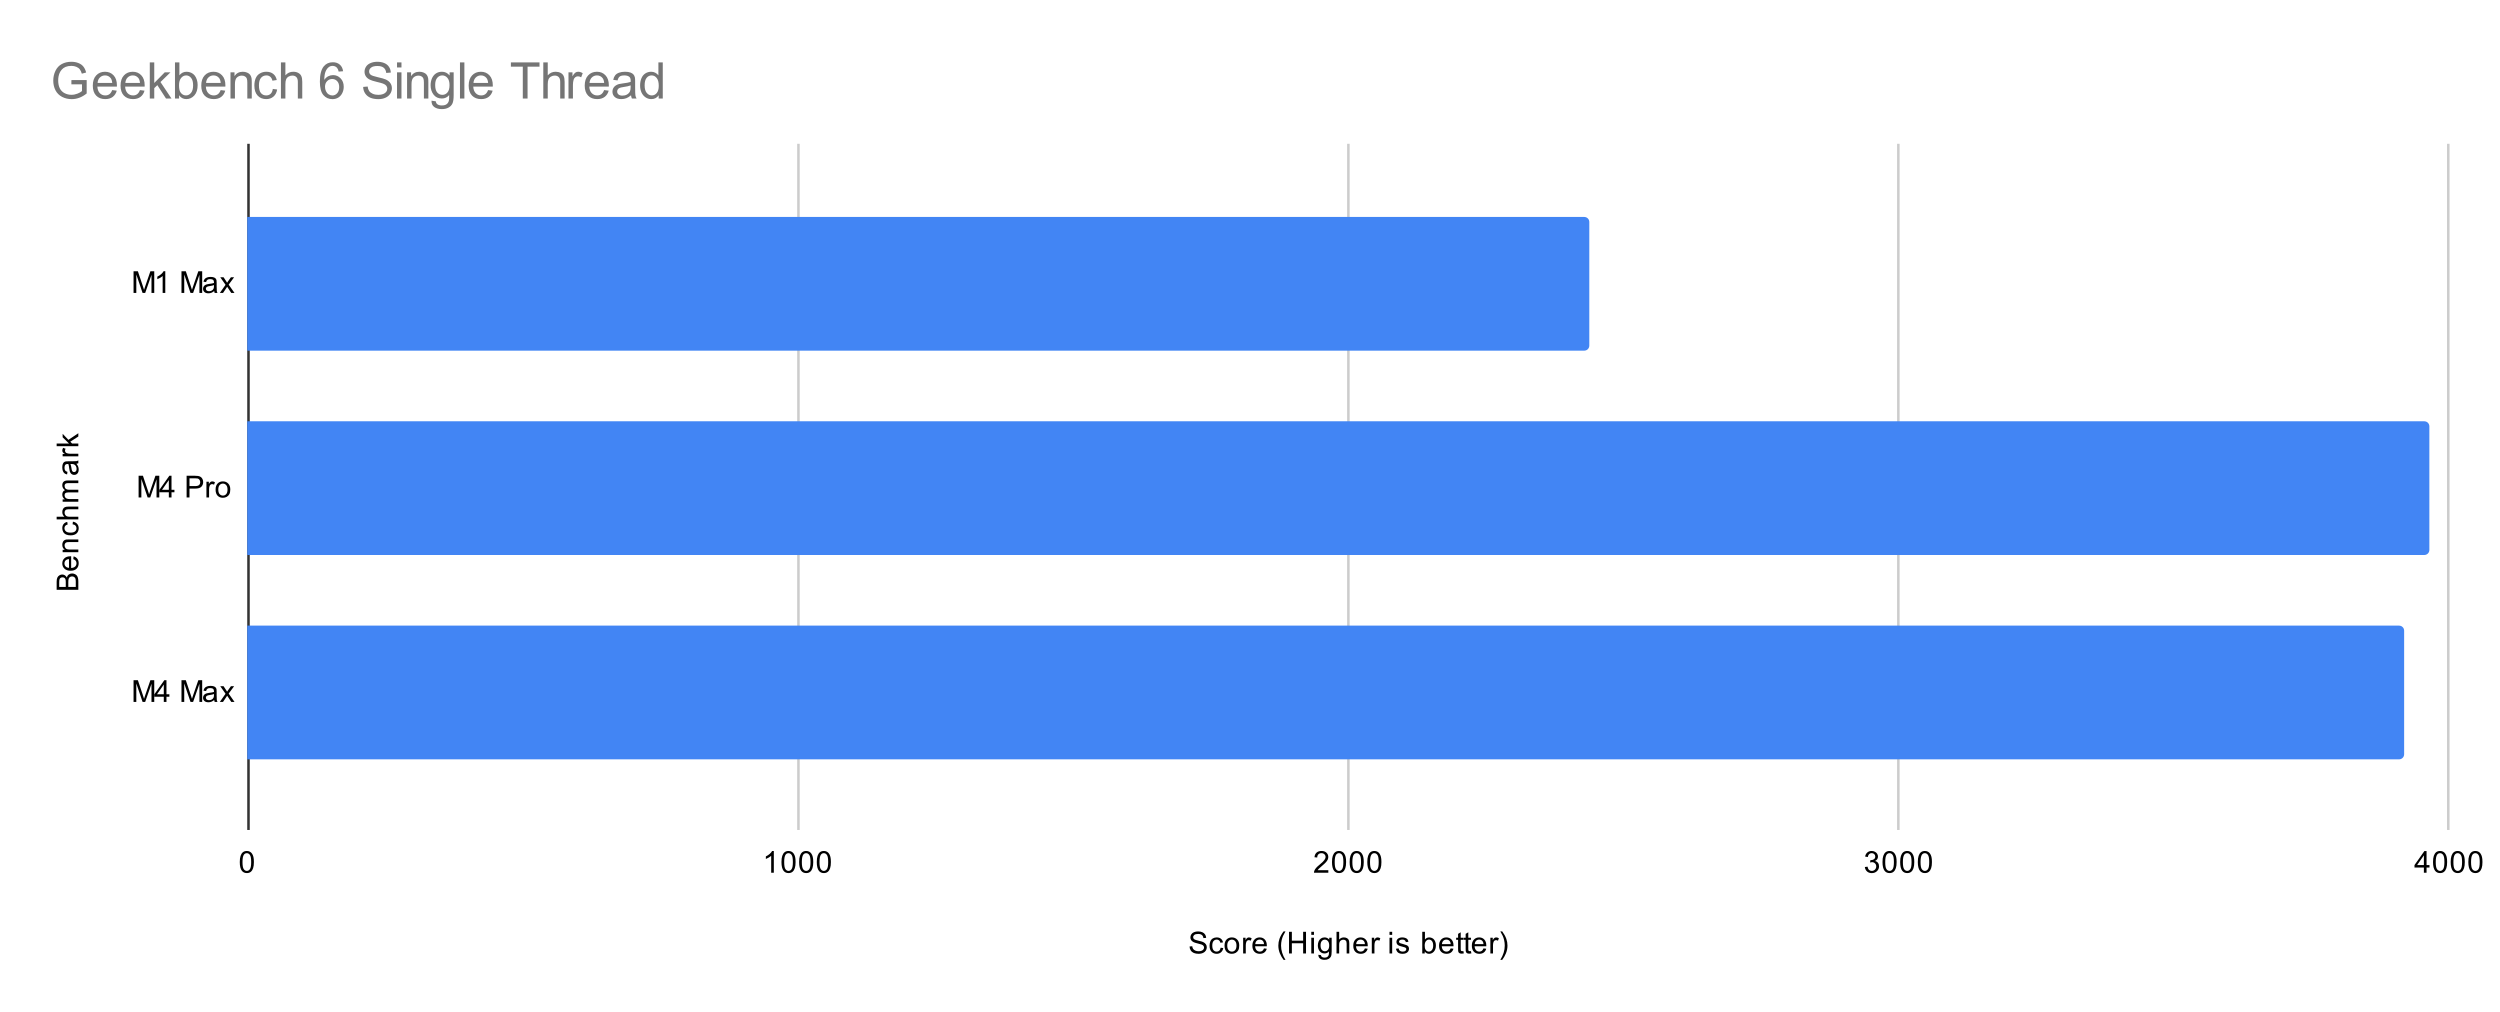<svg version="1.1" viewBox="0.0 0.0 991.0 401.0" fill="none" stroke="none" stroke-linecap="square" stroke-miterlimit="10" width="991" height="401" xmlns:xlink="http://www.w3.org/1999/xlink" xmlns="http://www.w3.org/2000/svg"><path fill="#ffffff" d="M0 0L991.0 0L991.0 401.0L0 401.0L0 0Z" fill-rule="nonzero"/><path stroke="#333333" stroke-width="1.0" stroke-linecap="butt" d="M98.5 57.5L98.5 328.5" fill-rule="nonzero"/><path stroke="#cccccc" stroke-width="1.0" stroke-linecap="butt" d="M316.5 57.5L316.5 328.5" fill-rule="nonzero"/><path stroke="#cccccc" stroke-width="1.0" stroke-linecap="butt" d="M534.5 57.5L534.5 328.5" fill-rule="nonzero"/><path stroke="#cccccc" stroke-width="1.0" stroke-linecap="butt" d="M752.5 57.5L752.5 328.5" fill-rule="nonzero"/><path stroke="#cccccc" stroke-width="1.0" stroke-linecap="butt" d="M970.5 57.5L970.5 328.5" fill-rule="nonzero"/><clipPath id="id_0"><path d="M98.05 57.417L970.95 57.417L970.95 328.95L98.05 328.95L98.05 57.417Z" clip-rule="nonzero"/></clipPath><path stroke="#000000" stroke-width="2.0" stroke-linecap="butt" stroke-opacity="0.0" clip-path="url(#id_0)" d="M98.0 139.0L98.0 86.0L628.0 86.0C629.105 86.0 630.0 86.895 630.0 88.0L630.0 137.0C630.0 138.105 629.105 139.0 628.0 139.0Z" fill-rule="nonzero"/><path fill="#4285f4" clip-path="url(#id_0)" d="M98.0 139.0L98.0 86.0L628.0 86.0C629.105 86.0 630.0 86.895 630.0 88.0L630.0 137.0C630.0 138.105 629.105 139.0 628.0 139.0Z" fill-rule="nonzero"/><path stroke="#000000" stroke-width="2.0" stroke-linecap="butt" stroke-opacity="0.0" clip-path="url(#id_0)" d="M98.0 220.0L98.0 167.0L961.0 167.0C962.105 167.0 963.0 167.895 963.0 169.0L963.0 218.0C963.0 219.105 962.105 220.0 961.0 220.0Z" fill-rule="nonzero"/><path fill="#4285f4" clip-path="url(#id_0)" d="M98.0 220.0L98.0 167.0L961.0 167.0C962.105 167.0 963.0 167.895 963.0 169.0L963.0 218.0C963.0 219.105 962.105 220.0 961.0 220.0Z" fill-rule="nonzero"/><path stroke="#000000" stroke-width="2.0" stroke-linecap="butt" stroke-opacity="0.0" clip-path="url(#id_0)" d="M98.0 301.0L98.0 248.0L951.0 248.0C952.105 248.0 953.0 248.895 953.0 250.0L953.0 299.0C953.0 300.105 952.105 301.0 951.0 301.0Z" fill-rule="nonzero"/><path fill="#4285f4" clip-path="url(#id_0)" d="M98.0 301.0L98.0 248.0L951.0 248.0C952.105 248.0 953.0 248.895 953.0 250.0L953.0 299.0C953.0 300.105 952.105 301.0 951.0 301.0Z" fill-rule="nonzero"/><path fill="#000000" d="M471.547 375.184L472.609 375.091Q472.688 375.747 472.969 376.153Q473.25 376.559 473.828 376.825Q474.422 377.075 475.156 377.075Q475.797 377.075 476.297 376.887Q476.797 376.684 477.031 376.356Q477.281 376.012 477.281 375.622Q477.281 375.216 477.047 374.919Q476.812 374.606 476.281 374.403Q475.922 374.262 474.734 373.981Q473.562 373.7 473.094 373.45Q472.469 373.122 472.172 372.653Q471.875 372.169 471.875 371.575Q471.875 370.934 472.234 370.372Q472.609 369.794 473.312 369.512Q474.031 369.216 474.891 369.216Q475.844 369.216 476.578 369.528Q477.312 369.825 477.703 370.434Q478.094 371.028 478.125 371.778L477.031 371.856Q476.938 371.044 476.422 370.637Q475.922 370.216 474.938 370.216Q473.906 370.216 473.438 370.591Q472.969 370.966 472.969 371.497Q472.969 371.966 473.297 372.262Q473.625 372.559 475.0 372.872Q476.391 373.184 476.906 373.419Q477.656 373.778 478.016 374.309Q478.375 374.825 478.375 375.528Q478.375 376.216 477.984 376.825Q477.594 377.419 476.859 377.762Q476.125 378.091 475.203 378.091Q474.031 378.091 473.234 377.762Q472.453 377.419 472.0 376.731Q471.562 376.044 471.547 375.184ZM483.859 375.669L484.891 375.809Q484.719 376.872 484.016 377.481Q483.312 378.091 482.297 378.091Q481.016 378.091 480.234 377.262Q479.469 376.419 479.469 374.856Q479.469 373.856 479.797 373.106Q480.141 372.341 480.812 371.966Q481.5 371.591 482.312 371.591Q483.312 371.591 483.953 372.106Q484.609 372.606 484.797 373.559L483.766 373.716Q483.625 373.091 483.25 372.778Q482.875 372.45 482.344 372.45Q481.547 372.45 481.047 373.028Q480.547 373.591 480.547 374.825Q480.547 376.091 481.031 376.653Q481.516 377.216 482.281 377.216Q482.906 377.216 483.312 376.841Q483.734 376.466 483.859 375.669ZM485.406 374.841Q485.406 373.106 486.359 372.278Q487.156 371.591 488.312 371.591Q489.594 371.591 490.406 372.434Q491.234 373.262 491.234 374.747Q491.234 375.95 490.875 376.637Q490.516 377.325 489.812 377.716Q489.125 378.091 488.312 378.091Q487.016 378.091 486.203 377.262Q485.406 376.419 485.406 374.841ZM486.484 374.841Q486.484 376.028 487.0 376.622Q487.531 377.216 488.312 377.216Q489.109 377.216 489.625 376.622Q490.141 376.028 490.141 374.809Q490.141 373.653 489.609 373.059Q489.094 372.466 488.312 372.466Q487.531 372.466 487.0 373.059Q486.484 373.637 486.484 374.841ZM492.781 377.95L492.781 371.731L493.734 371.731L493.734 372.669Q494.094 372.012 494.391 371.809Q494.703 371.591 495.078 371.591Q495.609 371.591 496.156 371.919L495.797 372.903Q495.406 372.669 495.031 372.669Q494.672 372.669 494.391 372.887Q494.125 373.091 494.016 373.466Q493.828 374.028 493.828 374.684L493.828 377.95L492.781 377.95ZM501.047 375.95L502.141 376.075Q501.891 377.028 501.188 377.559Q500.484 378.091 499.406 378.091Q498.047 378.091 497.234 377.247Q496.438 376.403 496.438 374.887Q496.438 373.325 497.25 372.466Q498.062 371.591 499.344 371.591Q500.594 371.591 501.375 372.434Q502.172 373.278 502.172 374.825Q502.172 374.919 502.172 375.106L497.531 375.106Q497.594 376.137 498.109 376.684Q498.625 377.216 499.406 377.216Q499.984 377.216 500.391 376.919Q500.812 376.606 501.047 375.95ZM497.594 374.247L501.062 374.247Q501.0 373.45 500.672 373.059Q500.156 372.45 499.359 372.45Q498.625 372.45 498.125 372.934Q497.641 373.419 497.594 374.247ZM508.812 380.481Q507.938 379.372 507.328 377.903Q506.734 376.419 506.734 374.841Q506.734 373.45 507.172 372.169Q507.703 370.684 508.812 369.216L509.562 369.216Q508.859 370.434 508.625 370.95Q508.266 371.762 508.062 372.637Q507.812 373.731 507.812 374.841Q507.812 377.669 509.562 380.481L508.812 380.481ZM510.969 377.95L510.969 369.356L512.094 369.356L512.094 372.887L516.562 372.887L516.562 369.356L517.703 369.356L517.703 377.95L516.562 377.95L516.562 373.903L512.094 373.903L512.094 377.95L510.969 377.95ZM519.797 370.575L519.797 369.356L520.859 369.356L520.859 370.575L519.797 370.575ZM519.797 377.95L519.797 371.731L520.859 371.731L520.859 377.95L519.797 377.95ZM522.594 378.466L523.625 378.622Q523.688 379.091 523.984 379.309Q524.375 379.606 525.047 379.606Q525.781 379.606 526.172 379.309Q526.578 379.012 526.719 378.497Q526.812 378.169 526.797 377.137Q526.109 377.95 525.078 377.95Q523.797 377.95 523.094 377.028Q522.391 376.091 522.391 374.809Q522.391 373.919 522.703 373.169Q523.031 372.403 523.641 371.997Q524.25 371.591 525.078 371.591Q526.188 371.591 526.906 372.481L526.906 371.731L527.875 371.731L527.875 377.106Q527.875 378.559 527.578 379.169Q527.281 379.778 526.641 380.122Q526.0 380.481 525.062 380.481Q523.953 380.481 523.266 379.981Q522.578 379.481 522.594 378.466ZM523.469 374.731Q523.469 375.95 523.953 376.512Q524.438 377.075 525.172 377.075Q525.906 377.075 526.391 376.512Q526.891 375.95 526.891 374.762Q526.891 373.622 526.375 373.044Q525.875 372.466 525.156 372.466Q524.453 372.466 523.953 373.044Q523.469 373.606 523.469 374.731ZM529.797 377.95L529.797 369.356L530.844 369.356L530.844 372.434Q531.578 371.591 532.703 371.591Q533.406 371.591 533.906 371.872Q534.422 372.137 534.641 372.622Q534.859 373.091 534.859 374.012L534.859 377.95L533.812 377.95L533.812 374.012Q533.812 373.216 533.469 372.856Q533.125 372.497 532.5 372.497Q532.031 372.497 531.609 372.747Q531.203 372.981 531.016 373.403Q530.844 373.809 530.844 374.544L530.844 377.95L529.797 377.95ZM541.047 375.95L542.141 376.075Q541.891 377.028 541.188 377.559Q540.484 378.091 539.406 378.091Q538.047 378.091 537.234 377.247Q536.438 376.403 536.438 374.887Q536.438 373.325 537.25 372.466Q538.062 371.591 539.344 371.591Q540.594 371.591 541.375 372.434Q542.172 373.278 542.172 374.825Q542.172 374.919 542.172 375.106L537.531 375.106Q537.594 376.137 538.109 376.684Q538.625 377.216 539.406 377.216Q539.984 377.216 540.391 376.919Q540.812 376.606 541.047 375.95ZM537.594 374.247L541.062 374.247Q541.0 373.45 540.672 373.059Q540.156 372.45 539.359 372.45Q538.625 372.45 538.125 372.934Q537.641 373.419 537.594 374.247ZM543.781 377.95L543.781 371.731L544.734 371.731L544.734 372.669Q545.094 372.012 545.391 371.809Q545.703 371.591 546.078 371.591Q546.609 371.591 547.156 371.919L546.797 372.903Q546.406 372.669 546.031 372.669Q545.672 372.669 545.391 372.887Q545.125 373.091 545.016 373.466Q544.828 374.028 544.828 374.684L544.828 377.95L543.781 377.95ZM550.797 370.575L550.797 369.356L551.859 369.356L551.859 370.575L550.797 370.575ZM550.797 377.95L550.797 371.731L551.859 371.731L551.859 377.95L550.797 377.95ZM553.375 376.091L554.406 375.934Q554.5 376.559 554.891 376.887Q555.297 377.216 556.031 377.216Q556.75 377.216 557.094 376.934Q557.453 376.637 557.453 376.231Q557.453 375.872 557.141 375.669Q556.922 375.528 556.062 375.309Q554.906 375.012 554.453 374.809Q554.016 374.591 553.781 374.216Q553.547 373.841 553.547 373.372Q553.547 372.966 553.734 372.606Q553.922 372.247 554.25 372.012Q554.5 371.841 554.922 371.716Q555.344 371.591 555.844 371.591Q556.562 371.591 557.109 371.809Q557.672 372.012 557.938 372.372Q558.203 372.731 558.297 373.325L557.266 373.466Q557.203 372.997 556.859 372.731Q556.531 372.45 555.906 372.45Q555.188 372.45 554.875 372.7Q554.562 372.934 554.562 373.262Q554.562 373.466 554.688 373.622Q554.828 373.794 555.094 373.903Q555.25 373.966 556.031 374.169Q557.156 374.481 557.594 374.669Q558.031 374.856 558.281 375.216Q558.531 375.575 558.531 376.122Q558.531 376.653 558.219 377.122Q557.922 377.575 557.344 377.841Q556.766 378.091 556.031 378.091Q554.812 378.091 554.172 377.591Q553.547 377.075 553.375 376.091ZM564.766 377.95L563.781 377.95L563.781 369.356L564.844 369.356L564.844 372.419Q565.516 371.591 566.547 371.591Q567.125 371.591 567.625 371.825Q568.141 372.044 568.469 372.466Q568.812 372.887 569.0 373.481Q569.188 374.075 569.188 374.747Q569.188 376.341 568.391 377.216Q567.594 378.091 566.5 378.091Q565.391 378.091 564.766 377.169L564.766 377.95ZM564.75 374.794Q564.75 375.903 565.062 376.403Q565.562 377.216 566.406 377.216Q567.094 377.216 567.594 376.622Q568.109 376.028 568.109 374.825Q568.109 373.606 567.625 373.028Q567.141 372.45 566.453 372.45Q565.766 372.45 565.25 373.059Q564.75 373.653 564.75 374.794ZM575.047 375.95L576.141 376.075Q575.891 377.028 575.188 377.559Q574.484 378.091 573.406 378.091Q572.047 378.091 571.234 377.247Q570.438 376.403 570.438 374.887Q570.438 373.325 571.25 372.466Q572.062 371.591 573.344 371.591Q574.594 371.591 575.375 372.434Q576.172 373.278 576.172 374.825Q576.172 374.919 576.172 375.106L571.531 375.106Q571.594 376.137 572.109 376.684Q572.625 377.216 573.406 377.216Q573.984 377.216 574.391 376.919Q574.812 376.606 575.047 375.95ZM571.594 374.247L575.062 374.247Q575.0 373.45 574.672 373.059Q574.156 372.45 573.359 372.45Q572.625 372.45 572.125 372.934Q571.641 373.419 571.594 374.247ZM580.094 377.012L580.25 377.934Q579.797 378.028 579.453 378.028Q578.875 378.028 578.562 377.856Q578.25 377.669 578.109 377.372Q577.984 377.075 577.984 376.122L577.984 372.544L577.219 372.544L577.219 371.731L577.984 371.731L577.984 370.184L579.031 369.559L579.031 371.731L580.094 371.731L580.094 372.544L579.031 372.544L579.031 376.184Q579.031 376.637 579.078 376.762Q579.141 376.887 579.266 376.966Q579.391 377.044 579.625 377.044Q579.812 377.044 580.094 377.012ZM583.094 377.012L583.25 377.934Q582.797 378.028 582.453 378.028Q581.875 378.028 581.562 377.856Q581.25 377.669 581.109 377.372Q580.984 377.075 580.984 376.122L580.984 372.544L580.219 372.544L580.219 371.731L580.984 371.731L580.984 370.184L582.031 369.559L582.031 371.731L583.094 371.731L583.094 372.544L582.031 372.544L582.031 376.184Q582.031 376.637 582.078 376.762Q582.141 376.887 582.266 376.966Q582.391 377.044 582.625 377.044Q582.812 377.044 583.094 377.012ZM588.047 375.95L589.141 376.075Q588.891 377.028 588.188 377.559Q587.484 378.091 586.406 378.091Q585.047 378.091 584.234 377.247Q583.438 376.403 583.438 374.887Q583.438 373.325 584.25 372.466Q585.062 371.591 586.344 371.591Q587.594 371.591 588.375 372.434Q589.172 373.278 589.172 374.825Q589.172 374.919 589.172 375.106L584.531 375.106Q584.594 376.137 585.109 376.684Q585.625 377.216 586.406 377.216Q586.984 377.216 587.391 376.919Q587.812 376.606 588.047 375.95ZM584.594 374.247L588.062 374.247Q588.0 373.45 587.672 373.059Q587.156 372.45 586.359 372.45Q585.625 372.45 585.125 372.934Q584.641 373.419 584.594 374.247ZM590.781 377.95L590.781 371.731L591.734 371.731L591.734 372.669Q592.094 372.012 592.391 371.809Q592.703 371.591 593.078 371.591Q593.609 371.591 594.156 371.919L593.797 372.903Q593.406 372.669 593.031 372.669Q592.672 372.669 592.391 372.887Q592.125 373.091 592.016 373.466Q591.828 374.028 591.828 374.684L591.828 377.95L590.781 377.95ZM595.484 380.481L594.734 380.481Q596.484 377.669 596.484 374.841Q596.484 373.747 596.234 372.653Q596.031 371.778 595.672 370.966Q595.438 370.45 594.734 369.216L595.484 369.216Q596.578 370.684 597.109 372.169Q597.562 373.45 597.562 374.841Q597.562 376.419 596.953 377.903Q596.344 379.372 595.484 380.481Z" fill-rule="nonzero"/><path fill="#000000" d="M31.05 233.808L22.456 233.808L22.456 230.574Q22.456 229.59 22.722 228.996Q22.988 228.402 23.534 228.074Q24.066 227.73 24.659 227.73Q25.206 227.73 25.691 228.027Q26.175 228.324 26.472 228.933Q26.706 228.152 27.269 227.746Q27.816 227.324 28.566 227.324Q29.159 227.324 29.691 227.574Q30.206 227.824 30.488 228.199Q30.769 228.574 30.909 229.152Q31.05 229.715 31.05 230.527L31.05 233.808ZM26.066 232.668L26.066 230.808Q26.066 230.058 25.972 229.73Q25.847 229.293 25.55 229.074Q25.238 228.855 24.784 228.855Q24.363 228.855 24.034 229.058Q23.706 229.261 23.597 229.652Q23.472 230.027 23.472 230.949L23.472 232.668L26.066 232.668ZM30.034 232.668L30.034 230.527Q30.034 229.98 29.988 229.761Q29.925 229.355 29.769 229.105Q29.597 228.84 29.284 228.668Q28.972 228.496 28.566 228.496Q28.081 228.496 27.722 228.746Q27.363 228.98 27.222 229.418Q27.081 229.855 27.081 230.683L27.081 232.668L30.034 232.668ZM29.05 221.636L29.175 220.543Q30.128 220.793 30.659 221.496Q31.191 222.199 31.191 223.277Q31.191 224.636 30.347 225.449Q29.503 226.246 27.988 226.246Q26.425 226.246 25.566 225.433Q24.691 224.621 24.691 223.34Q24.691 222.09 25.534 221.308Q26.378 220.511 27.925 220.511Q28.019 220.511 28.206 220.511L28.206 225.152Q29.238 225.09 29.784 224.574Q30.316 224.058 30.316 223.277Q30.316 222.699 30.019 222.293Q29.706 221.871 29.05 221.636ZM27.347 225.09L27.347 221.621Q26.55 221.683 26.159 222.011Q25.55 222.527 25.55 223.324Q25.55 224.058 26.034 224.558Q26.519 225.043 27.347 225.09ZM31.05 218.886L24.831 218.886L24.831 217.949L25.706 217.949Q24.691 217.261 24.691 215.965Q24.691 215.402 24.894 214.933Q25.097 214.449 25.425 214.215Q25.753 213.98 26.191 213.886Q26.488 213.84 27.222 213.84L31.05 213.84L31.05 214.886L27.269 214.886Q26.613 214.886 26.3 215.011Q25.988 215.136 25.8 215.449Q25.597 215.761 25.597 216.183Q25.597 216.855 26.034 217.355Q26.456 217.84 27.644 217.84L31.05 217.84L31.05 218.886ZM28.769 207.824L28.909 206.793Q29.972 206.965 30.581 207.668Q31.191 208.371 31.191 209.386Q31.191 210.668 30.363 211.449Q29.519 212.215 27.956 212.215Q26.956 212.215 26.206 211.886Q25.441 211.543 25.066 210.871Q24.691 210.183 24.691 209.371Q24.691 208.371 25.206 207.73Q25.706 207.074 26.659 206.886L26.816 207.918Q26.191 208.058 25.878 208.433Q25.55 208.808 25.55 209.34Q25.55 210.136 26.128 210.636Q26.691 211.136 27.925 211.136Q29.191 211.136 29.753 210.652Q30.316 210.168 30.316 209.402Q30.316 208.777 29.941 208.371Q29.566 207.949 28.769 207.824ZM31.05 205.886L22.456 205.886L22.456 204.84L25.534 204.84Q24.691 204.105 24.691 202.98Q24.691 202.277 24.972 201.777Q25.238 201.261 25.722 201.043Q26.191 200.824 27.113 200.824L31.05 200.824L31.05 201.871L27.113 201.871Q26.316 201.871 25.956 202.215Q25.597 202.558 25.597 203.183Q25.597 203.652 25.847 204.074Q26.081 204.48 26.503 204.668Q26.909 204.84 27.644 204.84L31.05 204.84L31.05 205.886ZM31.05 198.886L24.831 198.886L24.831 197.949L25.706 197.949Q25.238 197.652 24.972 197.168Q24.691 196.683 24.691 196.058Q24.691 195.371 24.972 194.933Q25.253 194.48 25.769 194.308Q24.691 193.558 24.691 192.386Q24.691 191.449 25.206 190.965Q25.706 190.465 26.784 190.465L31.05 190.465L31.05 191.511L27.128 191.511Q26.503 191.511 26.222 191.621Q25.941 191.715 25.769 191.98Q25.597 192.246 25.597 192.621Q25.597 193.277 26.034 193.715Q26.472 194.136 27.441 194.136L31.05 194.136L31.05 195.199L27.003 195.199Q26.3 195.199 25.956 195.465Q25.597 195.715 25.597 196.293Q25.597 196.746 25.831 197.121Q26.066 197.496 26.519 197.668Q26.972 197.84 27.816 197.84L31.05 197.84L31.05 198.886ZM30.284 183.824Q30.784 184.418 30.988 184.965Q31.191 185.496 31.191 186.121Q31.191 187.152 30.691 187.699Q30.191 188.246 29.409 188.246Q28.956 188.246 28.581 188.043Q28.191 187.84 27.972 187.496Q27.738 187.152 27.628 186.73Q27.534 186.433 27.456 185.793Q27.316 184.527 27.097 183.918Q26.878 183.918 26.831 183.918Q26.175 183.918 25.909 184.215Q25.566 184.621 25.566 185.418Q25.566 186.152 25.831 186.511Q26.081 186.871 26.738 187.043L26.597 188.074Q25.941 187.933 25.534 187.605Q25.128 187.277 24.909 186.668Q24.691 186.058 24.691 185.261Q24.691 184.465 24.878 183.965Q25.066 183.465 25.347 183.23Q25.628 182.996 26.066 182.902Q26.331 182.855 27.034 182.855L28.441 182.855Q29.909 182.855 30.3 182.793Q30.691 182.715 31.05 182.511L31.05 183.621Q30.722 183.777 30.284 183.824ZM27.925 183.918Q28.159 184.496 28.331 185.636Q28.425 186.293 28.55 186.558Q28.659 186.824 28.878 186.98Q29.097 187.121 29.378 187.121Q29.8 187.121 30.081 186.808Q30.363 186.48 30.363 185.871Q30.363 185.261 30.097 184.793Q29.831 184.308 29.363 184.09Q29.003 183.918 28.316 183.918L27.925 183.918ZM31.05 180.902L24.831 180.902L24.831 179.949L25.769 179.949Q25.113 179.59 24.909 179.293Q24.691 178.98 24.691 178.605Q24.691 178.074 25.019 177.527L26.003 177.886Q25.769 178.277 25.769 178.652Q25.769 179.011 25.988 179.293Q26.191 179.558 26.566 179.668Q27.128 179.855 27.784 179.855L31.05 179.855L31.05 180.902ZM31.05 176.886L22.456 176.886L22.456 175.824L27.363 175.824L24.831 173.34L24.831 171.965L27.128 174.355L31.05 171.73L31.05 173.027L27.863 175.09L28.581 175.824L31.05 175.824L31.05 176.886Z" fill-rule="nonzero"/><path fill="#000000" d="M52.941 116.129L52.941 107.535L54.659 107.535L56.691 113.613Q56.972 114.472 57.097 114.894Q57.237 114.425 57.55 113.519L59.612 107.535L61.144 107.535L61.144 116.129L60.05 116.129L60.05 108.941L57.55 116.129L56.519 116.129L54.034 108.816L54.034 116.129L52.941 116.129ZM65.519 116.129L64.472 116.129L64.472 109.41Q64.081 109.769 63.456 110.144Q62.847 110.504 62.362 110.675L62.362 109.66Q63.237 109.238 63.894 108.66Q64.566 108.066 64.847 107.504L65.519 107.504L65.519 116.129ZM71.941 116.129L71.941 107.535L73.659 107.535L75.691 113.613Q75.972 114.472 76.097 114.894Q76.237 114.425 76.55 113.519L78.612 107.535L80.144 107.535L80.144 116.129L79.05 116.129L79.05 108.941L76.55 116.129L75.519 116.129L73.034 108.816L73.034 116.129L71.941 116.129ZM84.909 115.363Q84.316 115.863 83.769 116.066Q83.237 116.269 82.612 116.269Q81.581 116.269 81.034 115.769Q80.487 115.269 80.487 114.488Q80.487 114.035 80.691 113.66Q80.894 113.269 81.237 113.05Q81.581 112.816 82.003 112.707Q82.3 112.613 82.941 112.535Q84.206 112.394 84.816 112.175Q84.816 111.957 84.816 111.91Q84.816 111.254 84.519 110.988Q84.112 110.644 83.316 110.644Q82.581 110.644 82.222 110.91Q81.862 111.16 81.691 111.816L80.659 111.675Q80.8 111.019 81.128 110.613Q81.456 110.207 82.066 109.988Q82.675 109.769 83.472 109.769Q84.269 109.769 84.769 109.957Q85.269 110.144 85.503 110.425Q85.737 110.707 85.831 111.144Q85.878 111.41 85.878 112.113L85.878 113.519Q85.878 114.988 85.941 115.379Q86.019 115.769 86.222 116.129L85.112 116.129Q84.956 115.8 84.909 115.363ZM84.816 113.004Q84.237 113.238 83.097 113.41Q82.441 113.504 82.175 113.629Q81.909 113.738 81.753 113.957Q81.612 114.175 81.612 114.457Q81.612 114.879 81.925 115.16Q82.253 115.441 82.862 115.441Q83.472 115.441 83.941 115.175Q84.425 114.91 84.644 114.441Q84.816 114.082 84.816 113.394L84.816 113.004ZM87.144 116.129L89.409 112.894L87.316 109.91L88.628 109.91L89.581 111.363Q89.847 111.785 90.019 112.066Q90.269 111.675 90.487 111.379L91.534 109.91L92.8 109.91L90.644 112.832L92.956 116.129L91.675 116.129L90.394 114.191L90.05 113.675L88.409 116.129L87.144 116.129Z" fill-rule="nonzero"/><path fill="#000000" d="M54.941 197.183L54.941 188.59L56.659 188.59L58.691 194.668Q58.972 195.527 59.097 195.949Q59.237 195.48 59.55 194.574L61.612 188.59L63.144 188.59L63.144 197.183L62.05 197.183L62.05 189.996L59.55 197.183L58.519 197.183L56.034 189.871L56.034 197.183L54.941 197.183ZM66.925 197.183L66.925 195.121L63.206 195.121L63.206 194.152L67.128 188.59L67.987 188.59L67.987 194.152L69.144 194.152L69.144 195.121L67.987 195.121L67.987 197.183L66.925 197.183ZM66.925 194.152L66.925 190.293L64.237 194.152L66.925 194.152ZM73.972 197.183L73.972 188.59L77.222 188.59Q78.066 188.59 78.519 188.668Q79.159 188.777 79.581 189.074Q80.019 189.371 80.269 189.902Q80.534 190.433 80.534 191.074Q80.534 192.168 79.831 192.933Q79.144 193.683 77.316 193.683L75.112 193.683L75.112 197.183L73.972 197.183ZM75.112 192.683L77.331 192.683Q78.441 192.683 78.894 192.277Q79.362 191.855 79.362 191.105Q79.362 190.574 79.081 190.199Q78.816 189.808 78.378 189.683Q78.081 189.605 77.316 189.605L75.112 189.605L75.112 192.683ZM81.831 197.183L81.831 190.965L82.784 190.965L82.784 191.902Q83.144 191.246 83.441 191.043Q83.753 190.824 84.128 190.824Q84.659 190.824 85.206 191.152L84.847 192.136Q84.456 191.902 84.081 191.902Q83.722 191.902 83.441 192.121Q83.175 192.324 83.066 192.699Q82.878 193.261 82.878 193.918L82.878 197.183L81.831 197.183ZM85.456 194.074Q85.456 192.34 86.409 191.511Q87.206 190.824 88.362 190.824Q89.644 190.824 90.456 191.668Q91.284 192.496 91.284 193.98Q91.284 195.183 90.925 195.871Q90.566 196.558 89.862 196.949Q89.175 197.324 88.362 197.324Q87.066 197.324 86.253 196.496Q85.456 195.652 85.456 194.074ZM86.534 194.074Q86.534 195.261 87.05 195.855Q87.581 196.449 88.362 196.449Q89.159 196.449 89.675 195.855Q90.191 195.261 90.191 194.043Q90.191 192.886 89.659 192.293Q89.144 191.699 88.362 191.699Q87.581 191.699 87.05 192.293Q86.534 192.871 86.534 194.074Z" fill-rule="nonzero"/><path fill="#000000" d="M52.941 278.238L52.941 269.644L54.659 269.644L56.691 275.722Q56.972 276.582 57.097 277.004Q57.237 276.535 57.55 275.629L59.612 269.644L61.144 269.644L61.144 278.238L60.05 278.238L60.05 271.051L57.55 278.238L56.519 278.238L54.034 270.926L54.034 278.238L52.941 278.238ZM64.925 278.238L64.925 276.176L61.206 276.176L61.206 275.207L65.128 269.644L65.987 269.644L65.987 275.207L67.144 275.207L67.144 276.176L65.987 276.176L65.987 278.238L64.925 278.238ZM64.925 275.207L64.925 271.347L62.237 275.207L64.925 275.207ZM71.941 278.238L71.941 269.644L73.659 269.644L75.691 275.722Q75.972 276.582 76.097 277.004Q76.237 276.535 76.55 275.629L78.612 269.644L80.144 269.644L80.144 278.238L79.05 278.238L79.05 271.051L76.55 278.238L75.519 278.238L73.034 270.926L73.034 278.238L71.941 278.238ZM84.909 277.472Q84.316 277.972 83.769 278.176Q83.237 278.379 82.612 278.379Q81.581 278.379 81.034 277.879Q80.487 277.379 80.487 276.597Q80.487 276.144 80.691 275.769Q80.894 275.379 81.237 275.16Q81.581 274.926 82.003 274.816Q82.3 274.722 82.941 274.644Q84.206 274.504 84.816 274.285Q84.816 274.066 84.816 274.019Q84.816 273.363 84.519 273.097Q84.112 272.754 83.316 272.754Q82.581 272.754 82.222 273.019Q81.862 273.269 81.691 273.926L80.659 273.785Q80.8 273.129 81.128 272.722Q81.456 272.316 82.066 272.097Q82.675 271.879 83.472 271.879Q84.269 271.879 84.769 272.066Q85.269 272.254 85.503 272.535Q85.737 272.816 85.831 273.254Q85.878 273.519 85.878 274.222L85.878 275.629Q85.878 277.097 85.941 277.488Q86.019 277.879 86.222 278.238L85.112 278.238Q84.956 277.91 84.909 277.472ZM84.816 275.113Q84.237 275.347 83.097 275.519Q82.441 275.613 82.175 275.738Q81.909 275.847 81.753 276.066Q81.612 276.285 81.612 276.566Q81.612 276.988 81.925 277.269Q82.253 277.551 82.862 277.551Q83.472 277.551 83.941 277.285Q84.425 277.019 84.644 276.551Q84.816 276.191 84.816 275.504L84.816 275.113ZM87.144 278.238L89.409 275.004L87.316 272.019L88.628 272.019L89.581 273.472Q89.847 273.894 90.019 274.176Q90.269 273.785 90.487 273.488L91.534 272.019L92.8 272.019L90.644 274.941L92.956 278.238L91.675 278.238L90.394 276.301L90.05 275.785L88.409 278.238L87.144 278.238Z" fill-rule="nonzero"/><path fill="#000000" d="M95.05 341.716Q95.05 340.184 95.362 339.262Q95.675 338.325 96.284 337.825Q96.909 337.325 97.847 337.325Q98.534 337.325 99.05 337.606Q99.581 337.887 99.925 338.419Q100.269 338.934 100.456 339.684Q100.644 340.434 100.644 341.716Q100.644 343.231 100.331 344.153Q100.034 345.075 99.409 345.591Q98.8 346.091 97.847 346.091Q96.612 346.091 95.894 345.2Q95.05 344.137 95.05 341.716ZM96.128 341.716Q96.128 343.825 96.628 344.528Q97.128 345.231 97.847 345.231Q98.581 345.231 99.066 344.528Q99.566 343.825 99.566 341.716Q99.566 339.591 99.066 338.903Q98.581 338.2 97.831 338.2Q97.112 338.2 96.675 338.809Q96.128 339.591 96.128 341.716Z" fill-rule="nonzero"/><path fill="#000000" d="M306.744 345.95L305.697 345.95L305.697 339.231Q305.306 339.591 304.681 339.966Q304.072 340.325 303.587 340.497L303.587 339.481Q304.462 339.059 305.119 338.481Q305.791 337.887 306.072 337.325L306.744 337.325L306.744 345.95ZM309.775 341.716Q309.775 340.184 310.087 339.262Q310.4 338.325 311.009 337.825Q311.634 337.325 312.572 337.325Q313.259 337.325 313.775 337.606Q314.306 337.887 314.65 338.419Q314.994 338.934 315.181 339.684Q315.369 340.434 315.369 341.716Q315.369 343.231 315.056 344.153Q314.759 345.075 314.134 345.591Q313.525 346.091 312.572 346.091Q311.337 346.091 310.619 345.2Q309.775 344.137 309.775 341.716ZM310.853 341.716Q310.853 343.825 311.353 344.528Q311.853 345.231 312.572 345.231Q313.306 345.231 313.791 344.528Q314.291 343.825 314.291 341.716Q314.291 339.591 313.791 338.903Q313.306 338.2 312.556 338.2Q311.837 338.2 311.4 338.809Q310.853 339.591 310.853 341.716ZM316.775 341.716Q316.775 340.184 317.087 339.262Q317.4 338.325 318.009 337.825Q318.634 337.325 319.572 337.325Q320.259 337.325 320.775 337.606Q321.306 337.887 321.65 338.419Q321.994 338.934 322.181 339.684Q322.369 340.434 322.369 341.716Q322.369 343.231 322.056 344.153Q321.759 345.075 321.134 345.591Q320.525 346.091 319.572 346.091Q318.337 346.091 317.619 345.2Q316.775 344.137 316.775 341.716ZM317.853 341.716Q317.853 343.825 318.353 344.528Q318.853 345.231 319.572 345.231Q320.306 345.231 320.791 344.528Q321.291 343.825 321.291 341.716Q321.291 339.591 320.791 338.903Q320.306 338.2 319.556 338.2Q318.837 338.2 318.4 338.809Q317.853 339.591 317.853 341.716ZM323.775 341.716Q323.775 340.184 324.087 339.262Q324.4 338.325 325.009 337.825Q325.634 337.325 326.572 337.325Q327.259 337.325 327.775 337.606Q328.306 337.887 328.65 338.419Q328.994 338.934 329.181 339.684Q329.369 340.434 329.369 341.716Q329.369 343.231 329.056 344.153Q328.759 345.075 328.134 345.591Q327.525 346.091 326.572 346.091Q325.337 346.091 324.619 345.2Q323.775 344.137 323.775 341.716ZM324.853 341.716Q324.853 343.825 325.353 344.528Q325.853 345.231 326.572 345.231Q327.306 345.231 327.791 344.528Q328.291 343.825 328.291 341.716Q328.291 339.591 327.791 338.903Q327.306 338.2 326.556 338.2Q325.837 338.2 325.4 338.809Q324.853 339.591 324.853 341.716Z" fill-rule="nonzero"/><path fill="#000000" d="M526.547 344.934L526.547 345.95L520.859 345.95Q520.859 345.575 520.984 345.216Q521.203 344.637 521.672 344.075Q522.156 343.512 523.062 342.778Q524.469 341.622 524.953 340.95Q525.453 340.278 525.453 339.684Q525.453 339.059 525.0 338.637Q524.547 338.2 523.828 338.2Q523.062 338.2 522.609 338.653Q522.156 339.106 522.141 339.919L521.062 339.809Q521.172 338.591 521.891 337.966Q522.625 337.325 523.859 337.325Q525.094 337.325 525.812 338.012Q526.531 338.7 526.531 339.716Q526.531 340.231 526.312 340.731Q526.109 341.216 525.609 341.778Q525.125 342.325 524.0 343.278Q523.047 344.075 522.766 344.372Q522.5 344.653 522.328 344.934L526.547 344.934ZM528.0 341.716Q528.0 340.184 528.312 339.262Q528.625 338.325 529.234 337.825Q529.859 337.325 530.797 337.325Q531.484 337.325 532.0 337.606Q532.531 337.887 532.875 338.419Q533.219 338.934 533.406 339.684Q533.594 340.434 533.594 341.716Q533.594 343.231 533.281 344.153Q532.984 345.075 532.359 345.591Q531.75 346.091 530.797 346.091Q529.562 346.091 528.844 345.2Q528.0 344.137 528.0 341.716ZM529.078 341.716Q529.078 343.825 529.578 344.528Q530.078 345.231 530.797 345.231Q531.531 345.231 532.016 344.528Q532.516 343.825 532.516 341.716Q532.516 339.591 532.016 338.903Q531.531 338.2 530.781 338.2Q530.062 338.2 529.625 338.809Q529.078 339.591 529.078 341.716ZM535.0 341.716Q535.0 340.184 535.312 339.262Q535.625 338.325 536.234 337.825Q536.859 337.325 537.797 337.325Q538.484 337.325 539.0 337.606Q539.531 337.887 539.875 338.419Q540.219 338.934 540.406 339.684Q540.594 340.434 540.594 341.716Q540.594 343.231 540.281 344.153Q539.984 345.075 539.359 345.591Q538.75 346.091 537.797 346.091Q536.562 346.091 535.844 345.2Q535.0 344.137 535.0 341.716ZM536.078 341.716Q536.078 343.825 536.578 344.528Q537.078 345.231 537.797 345.231Q538.531 345.231 539.016 344.528Q539.516 343.825 539.516 341.716Q539.516 339.591 539.016 338.903Q538.531 338.2 537.781 338.2Q537.062 338.2 536.625 338.809Q536.078 339.591 536.078 341.716ZM542.0 341.716Q542.0 340.184 542.312 339.262Q542.625 338.325 543.234 337.825Q543.859 337.325 544.797 337.325Q545.484 337.325 546.0 337.606Q546.531 337.887 546.875 338.419Q547.219 338.934 547.406 339.684Q547.594 340.434 547.594 341.716Q547.594 343.231 547.281 344.153Q546.984 345.075 546.359 345.591Q545.75 346.091 544.797 346.091Q543.562 346.091 542.844 345.2Q542.0 344.137 542.0 341.716ZM543.078 341.716Q543.078 343.825 543.578 344.528Q544.078 345.231 544.797 345.231Q545.531 345.231 546.016 344.528Q546.516 343.825 546.516 341.716Q546.516 339.591 546.016 338.903Q545.531 338.2 544.781 338.2Q544.062 338.2 543.625 338.809Q543.078 339.591 543.078 341.716Z" fill-rule="nonzero"/><path fill="#000000" d="M739.225 343.684L740.288 343.544Q740.459 344.434 740.897 344.841Q741.334 345.231 741.959 345.231Q742.709 345.231 743.225 344.716Q743.741 344.2 743.741 343.434Q743.741 342.716 743.256 342.247Q742.788 341.762 742.053 341.762Q741.756 341.762 741.303 341.887L741.428 340.95Q741.538 340.966 741.6 340.966Q742.272 340.966 742.803 340.622Q743.35 340.262 743.35 339.528Q743.35 338.95 742.959 338.575Q742.569 338.184 741.944 338.184Q741.334 338.184 740.913 338.575Q740.506 338.966 740.397 339.731L739.334 339.544Q739.522 338.497 740.209 337.919Q740.897 337.325 741.913 337.325Q742.616 337.325 743.209 337.637Q743.803 337.934 744.116 338.45Q744.428 338.966 744.428 339.559Q744.428 340.106 744.131 340.575Q743.834 341.028 743.256 341.294Q744.006 341.466 744.428 342.028Q744.85 342.575 744.85 343.419Q744.85 344.544 744.022 345.325Q743.209 346.106 741.959 346.106Q740.834 346.106 740.084 345.434Q739.334 344.747 739.225 343.684ZM746.225 341.716Q746.225 340.184 746.538 339.262Q746.85 338.325 747.459 337.825Q748.084 337.325 749.022 337.325Q749.709 337.325 750.225 337.606Q750.756 337.887 751.1 338.419Q751.444 338.934 751.631 339.684Q751.819 340.434 751.819 341.716Q751.819 343.231 751.506 344.153Q751.209 345.075 750.584 345.591Q749.975 346.091 749.022 346.091Q747.788 346.091 747.069 345.2Q746.225 344.137 746.225 341.716ZM747.303 341.716Q747.303 343.825 747.803 344.528Q748.303 345.231 749.022 345.231Q749.756 345.231 750.241 344.528Q750.741 343.825 750.741 341.716Q750.741 339.591 750.241 338.903Q749.756 338.2 749.006 338.2Q748.288 338.2 747.85 338.809Q747.303 339.591 747.303 341.716ZM753.225 341.716Q753.225 340.184 753.538 339.262Q753.85 338.325 754.459 337.825Q755.084 337.325 756.022 337.325Q756.709 337.325 757.225 337.606Q757.756 337.887 758.1 338.419Q758.444 338.934 758.631 339.684Q758.819 340.434 758.819 341.716Q758.819 343.231 758.506 344.153Q758.209 345.075 757.584 345.591Q756.975 346.091 756.022 346.091Q754.788 346.091 754.069 345.2Q753.225 344.137 753.225 341.716ZM754.303 341.716Q754.303 343.825 754.803 344.528Q755.303 345.231 756.022 345.231Q756.756 345.231 757.241 344.528Q757.741 343.825 757.741 341.716Q757.741 339.591 757.241 338.903Q756.756 338.2 756.006 338.2Q755.288 338.2 754.85 338.809Q754.303 339.591 754.303 341.716ZM760.225 341.716Q760.225 340.184 760.538 339.262Q760.85 338.325 761.459 337.825Q762.084 337.325 763.022 337.325Q763.709 337.325 764.225 337.606Q764.756 337.887 765.1 338.419Q765.444 338.934 765.631 339.684Q765.819 340.434 765.819 341.716Q765.819 343.231 765.506 344.153Q765.209 345.075 764.584 345.591Q763.975 346.091 763.022 346.091Q761.788 346.091 761.069 345.2Q760.225 344.137 760.225 341.716ZM761.303 341.716Q761.303 343.825 761.803 344.528Q762.303 345.231 763.022 345.231Q763.756 345.231 764.241 344.528Q764.741 343.825 764.741 341.716Q764.741 339.591 764.241 338.903Q763.756 338.2 763.006 338.2Q762.288 338.2 761.85 338.809Q761.303 339.591 761.303 341.716Z" fill-rule="nonzero"/><path fill="#000000" d="M960.825 345.95L960.825 343.887L957.106 343.887L957.106 342.919L961.028 337.356L961.888 337.356L961.888 342.919L963.044 342.919L963.044 343.887L961.888 343.887L961.888 345.95L960.825 345.95ZM960.825 342.919L960.825 339.059L958.138 342.919L960.825 342.919ZM964.45 341.716Q964.45 340.184 964.763 339.262Q965.075 338.325 965.684 337.825Q966.309 337.325 967.247 337.325Q967.934 337.325 968.45 337.606Q968.981 337.887 969.325 338.419Q969.669 338.934 969.856 339.684Q970.044 340.434 970.044 341.716Q970.044 343.231 969.731 344.153Q969.434 345.075 968.809 345.591Q968.2 346.091 967.247 346.091Q966.013 346.091 965.294 345.2Q964.45 344.137 964.45 341.716ZM965.528 341.716Q965.528 343.825 966.028 344.528Q966.528 345.231 967.247 345.231Q967.981 345.231 968.466 344.528Q968.966 343.825 968.966 341.716Q968.966 339.591 968.466 338.903Q967.981 338.2 967.231 338.2Q966.513 338.2 966.075 338.809Q965.528 339.591 965.528 341.716ZM971.45 341.716Q971.45 340.184 971.763 339.262Q972.075 338.325 972.684 337.825Q973.309 337.325 974.247 337.325Q974.934 337.325 975.45 337.606Q975.981 337.887 976.325 338.419Q976.669 338.934 976.856 339.684Q977.044 340.434 977.044 341.716Q977.044 343.231 976.731 344.153Q976.434 345.075 975.809 345.591Q975.2 346.091 974.247 346.091Q973.013 346.091 972.294 345.2Q971.45 344.137 971.45 341.716ZM972.528 341.716Q972.528 343.825 973.028 344.528Q973.528 345.231 974.247 345.231Q974.981 345.231 975.466 344.528Q975.966 343.825 975.966 341.716Q975.966 339.591 975.466 338.903Q974.981 338.2 974.231 338.2Q973.513 338.2 973.075 338.809Q972.528 339.591 972.528 341.716ZM978.45 341.716Q978.45 340.184 978.763 339.262Q979.075 338.325 979.684 337.825Q980.309 337.325 981.247 337.325Q981.934 337.325 982.45 337.606Q982.981 337.887 983.325 338.419Q983.669 338.934 983.856 339.684Q984.044 340.434 984.044 341.716Q984.044 343.231 983.731 344.153Q983.434 345.075 982.809 345.591Q982.2 346.091 981.247 346.091Q980.013 346.091 979.294 345.2Q978.45 344.137 978.45 341.716ZM979.528 341.716Q979.528 343.825 980.028 344.528Q980.528 345.231 981.247 345.231Q981.981 345.231 982.466 344.528Q982.966 343.825 982.966 341.716Q982.966 339.591 982.466 338.903Q981.981 338.2 981.231 338.2Q980.513 338.2 980.075 338.809Q979.528 339.591 979.528 341.716Z" fill-rule="nonzero"/><path fill="#757575" d="M28.3 33.441L28.3 31.753L34.362 31.738L34.362 37.05Q32.956 38.175 31.472 38.737Q29.988 39.3 28.425 39.3Q26.316 39.3 24.597 38.394Q22.878 37.487 21.988 35.784Q21.113 34.066 21.113 31.956Q21.113 29.863 21.988 28.066Q22.863 26.253 24.503 25.378Q26.144 24.488 28.284 24.488Q29.831 24.488 31.081 24.988Q32.347 25.488 33.05 26.394Q33.769 27.284 34.144 28.738L32.441 29.206Q32.112 28.113 31.628 27.488Q31.159 26.863 30.269 26.488Q29.378 26.113 28.3 26.113Q26.988 26.113 26.034 26.503Q25.097 26.894 24.519 27.55Q23.941 28.191 23.613 28.956Q23.066 30.284 23.066 31.847Q23.066 33.753 23.722 35.05Q24.394 36.331 25.644 36.956Q26.909 37.581 28.316 37.581Q29.55 37.581 30.722 37.112Q31.894 36.644 32.503 36.097L32.503 33.441L28.3 33.441ZM44.472 35.706L46.284 35.941Q45.862 37.519 44.691 38.409Q43.534 39.284 41.722 39.284Q39.456 39.284 38.112 37.894Q36.784 36.487 36.784 33.956Q36.784 31.331 38.128 29.894Q39.472 28.441 41.628 28.441Q43.706 28.441 45.019 29.863Q46.347 31.269 46.347 33.847Q46.347 34.003 46.331 34.316L38.597 34.316Q38.691 36.019 39.566 36.925Q40.441 37.831 41.737 37.831Q42.706 37.831 43.378 37.331Q44.066 36.816 44.472 35.706ZM38.691 32.862L44.487 32.862Q44.378 31.566 43.831 30.909Q42.987 29.894 41.644 29.894Q40.441 29.894 39.612 30.706Q38.784 31.503 38.691 32.862ZM55.472 35.706L57.284 35.941Q56.862 37.519 55.691 38.409Q54.534 39.284 52.722 39.284Q50.456 39.284 49.112 37.894Q47.784 36.487 47.784 33.956Q47.784 31.331 49.128 29.894Q50.472 28.441 52.628 28.441Q54.706 28.441 56.019 29.863Q57.347 31.269 57.347 33.847Q57.347 34.003 57.331 34.316L49.597 34.316Q49.691 36.019 50.566 36.925Q51.441 37.831 52.737 37.831Q53.706 37.831 54.378 37.331Q55.066 36.816 55.472 35.706ZM49.691 32.862L55.487 32.862Q55.378 31.566 54.831 30.909Q53.987 29.894 52.644 29.894Q51.441 29.894 50.612 30.706Q49.784 31.503 49.691 32.862ZM59.378 39.05L59.378 24.738L61.144 24.738L61.144 32.894L65.3 28.675L67.566 28.675L63.612 32.519L67.972 39.05L65.8 39.05L62.378 33.753L61.144 34.941L61.144 39.05L59.378 39.05ZM70.987 39.05L69.362 39.05L69.362 24.738L71.112 24.738L71.112 29.847Q72.237 28.441 73.956 28.441Q74.909 28.441 75.769 28.831Q76.628 29.222 77.175 29.925Q77.722 30.613 78.034 31.597Q78.347 32.581 78.347 33.706Q78.347 36.378 77.034 37.831Q75.722 39.284 73.878 39.284Q72.034 39.284 70.987 37.753L70.987 39.05ZM70.972 33.784Q70.972 35.644 71.472 36.487Q72.316 37.831 73.722 37.831Q74.878 37.831 75.706 36.831Q76.55 35.831 76.55 33.847Q76.55 31.816 75.737 30.863Q74.941 29.894 73.8 29.894Q72.644 29.894 71.8 30.894Q70.972 31.894 70.972 33.784ZM87.472 35.706L89.284 35.941Q88.862 37.519 87.691 38.409Q86.534 39.284 84.722 39.284Q82.456 39.284 81.112 37.894Q79.784 36.487 79.784 33.956Q79.784 31.331 81.128 29.894Q82.472 28.441 84.628 28.441Q86.706 28.441 88.019 29.863Q89.347 31.269 89.347 33.847Q89.347 34.003 89.331 34.316L81.597 34.316Q81.691 36.019 82.566 36.925Q83.441 37.831 84.737 37.831Q85.706 37.831 86.378 37.331Q87.066 36.816 87.472 35.706ZM81.691 32.862L87.487 32.862Q87.378 31.566 86.831 30.909Q85.987 29.894 84.644 29.894Q83.441 29.894 82.612 30.706Q81.784 31.503 81.691 32.862ZM91.362 39.05L91.362 28.675L92.956 28.675L92.956 30.159Q94.097 28.441 96.253 28.441Q97.191 28.441 97.972 28.784Q98.769 29.113 99.159 29.659Q99.55 30.206 99.706 30.956Q99.8 31.456 99.8 32.675L99.8 39.05L98.034 39.05L98.034 32.737Q98.034 31.659 97.831 31.128Q97.628 30.597 97.097 30.284Q96.581 29.972 95.878 29.972Q94.753 29.972 93.941 30.691Q93.128 31.394 93.128 33.378L93.128 39.05L91.362 39.05ZM108.144 35.253L109.862 35.472Q109.581 37.269 108.409 38.284Q107.253 39.284 105.55 39.284Q103.425 39.284 102.128 37.894Q100.831 36.503 100.831 33.909Q100.831 32.222 101.378 30.972Q101.941 29.706 103.081 29.081Q104.222 28.441 105.566 28.441Q107.253 28.441 108.316 29.3Q109.394 30.159 109.706 31.722L107.987 31.988Q107.753 30.941 107.128 30.425Q106.503 29.894 105.628 29.894Q104.3 29.894 103.472 30.847Q102.644 31.8 102.644 33.847Q102.644 35.941 103.441 36.894Q104.237 37.831 105.534 37.831Q106.566 37.831 107.253 37.206Q107.956 36.566 108.144 35.253ZM111.362 39.05L111.362 24.738L113.128 24.738L113.128 29.863Q114.362 28.441 116.237 28.441Q117.378 28.441 118.222 28.894Q119.081 29.347 119.441 30.159Q119.816 30.956 119.816 32.472L119.816 39.05L118.066 39.05L118.066 32.472Q118.066 31.159 117.487 30.566Q116.909 29.956 115.878 29.956Q115.097 29.956 114.394 30.363Q113.706 30.769 113.409 31.472Q113.128 32.159 113.128 33.378L113.128 39.05L111.362 39.05ZM136.003 28.238L134.253 28.378Q134.019 27.347 133.597 26.878Q132.878 26.113 131.831 26.113Q130.988 26.113 130.363 26.581Q129.534 27.191 129.05 28.363Q128.566 29.519 128.55 31.659Q129.191 30.706 130.097 30.238Q131.019 29.769 132.034 29.769Q133.784 29.769 135.019 31.066Q136.253 32.347 136.253 34.394Q136.253 35.753 135.675 36.909Q135.097 38.066 134.081 38.691Q133.066 39.3 131.769 39.3Q129.581 39.3 128.191 37.691Q126.8 36.066 126.8 32.347Q126.8 28.206 128.331 26.316Q129.675 24.675 131.941 24.675Q133.628 24.675 134.706 25.628Q135.784 26.566 136.003 28.238ZM128.831 34.409Q128.831 35.316 129.206 36.144Q129.597 36.972 130.284 37.409Q130.988 37.847 131.738 37.847Q132.863 37.847 133.659 36.956Q134.456 36.05 134.456 34.503Q134.456 33.019 133.659 32.175Q132.878 31.316 131.675 31.316Q130.488 31.316 129.659 32.175Q128.831 33.019 128.831 34.409ZM143.956 34.456L145.738 34.3Q145.863 35.362 146.316 36.05Q146.784 36.737 147.753 37.175Q148.738 37.597 149.972 37.597Q151.05 37.597 151.878 37.284Q152.706 36.956 153.113 36.394Q153.519 35.831 153.519 35.159Q153.519 34.487 153.128 33.987Q152.738 33.487 151.847 33.144Q151.269 32.909 149.284 32.441Q147.316 31.972 146.534 31.55Q145.503 31.019 145.003 30.222Q144.503 29.425 144.503 28.441Q144.503 27.347 145.113 26.409Q145.722 25.472 146.909 24.988Q148.097 24.488 149.534 24.488Q151.128 24.488 152.347 25.003Q153.566 25.519 154.206 26.519Q154.863 27.503 154.909 28.769L153.097 28.909Q152.956 27.55 152.113 26.863Q151.269 26.159 149.613 26.159Q147.894 26.159 147.097 26.8Q146.316 27.425 146.316 28.3Q146.316 29.081 146.878 29.581Q147.425 30.081 149.738 30.597Q152.05 31.113 152.909 31.503Q154.159 32.081 154.753 32.972Q155.347 33.847 155.347 35.003Q155.347 36.144 154.691 37.159Q154.034 38.175 152.8 38.737Q151.581 39.3 150.05 39.3Q148.113 39.3 146.8 38.737Q145.488 38.159 144.738 37.019Q143.988 35.878 143.956 34.456ZM157.378 26.753L157.378 24.738L159.144 24.738L159.144 26.753L157.378 26.753ZM157.378 39.05L157.378 28.675L159.144 28.675L159.144 39.05L157.378 39.05ZM161.363 39.05L161.363 28.675L162.956 28.675L162.956 30.159Q164.097 28.441 166.253 28.441Q167.191 28.441 167.972 28.784Q168.769 29.113 169.159 29.659Q169.55 30.206 169.706 30.956Q169.8 31.456 169.8 32.675L169.8 39.05L168.034 39.05L168.034 32.737Q168.034 31.659 167.831 31.128Q167.628 30.597 167.097 30.284Q166.581 29.972 165.878 29.972Q164.753 29.972 163.941 30.691Q163.128 31.394 163.128 33.378L163.128 39.05L161.363 39.05ZM171.05 39.909L172.753 40.159Q172.863 40.956 173.347 41.316Q174.003 41.8 175.144 41.8Q176.363 41.8 177.019 41.316Q177.691 40.831 177.925 39.956Q178.066 39.409 178.05 37.691Q176.894 39.05 175.175 39.05Q173.034 39.05 171.863 37.503Q170.691 35.956 170.691 33.8Q170.691 32.316 171.222 31.066Q171.769 29.816 172.784 29.128Q173.816 28.441 175.191 28.441Q177.019 28.441 178.222 29.925L178.222 28.675L179.831 28.675L179.831 37.644Q179.831 40.066 179.331 41.066Q178.847 42.081 177.769 42.659Q176.706 43.253 175.144 43.253Q173.3 43.253 172.144 42.425Q171.003 41.597 171.05 39.909ZM172.503 33.675Q172.503 35.722 173.316 36.659Q174.128 37.597 175.347 37.597Q176.55 37.597 177.363 36.659Q178.191 35.722 178.191 33.737Q178.191 31.831 177.347 30.863Q176.503 29.894 175.316 29.894Q174.144 29.894 173.316 30.847Q172.503 31.8 172.503 33.675ZM182.331 39.05L182.331 24.738L184.081 24.738L184.081 39.05L182.331 39.05ZM193.472 35.706L195.284 35.941Q194.863 37.519 193.691 38.409Q192.534 39.284 190.722 39.284Q188.456 39.284 187.113 37.894Q185.784 36.487 185.784 33.956Q185.784 31.331 187.128 29.894Q188.472 28.441 190.628 28.441Q192.706 28.441 194.019 29.863Q195.347 31.269 195.347 33.847Q195.347 34.003 195.331 34.316L187.597 34.316Q187.691 36.019 188.566 36.925Q189.441 37.831 190.738 37.831Q191.706 37.831 192.378 37.331Q193.066 36.816 193.472 35.706ZM187.691 32.862L193.488 32.862Q193.378 31.566 192.831 30.909Q191.988 29.894 190.644 29.894Q189.441 29.894 188.613 30.706Q187.784 31.503 187.691 32.862ZM207.238 39.05L207.238 26.425L202.519 26.425L202.519 24.738L213.863 24.738L213.863 26.425L209.128 26.425L209.128 39.05L207.238 39.05ZM215.363 39.05L215.363 24.738L217.128 24.738L217.128 29.863Q218.363 28.441 220.238 28.441Q221.378 28.441 222.222 28.894Q223.081 29.347 223.441 30.159Q223.816 30.956 223.816 32.472L223.816 39.05L222.066 39.05L222.066 32.472Q222.066 31.159 221.488 30.566Q220.909 29.956 219.878 29.956Q219.097 29.956 218.394 30.363Q217.706 30.769 217.409 31.472Q217.128 32.159 217.128 33.378L217.128 39.05L215.363 39.05ZM225.347 39.05L225.347 28.675L226.925 28.675L226.925 30.253Q227.534 29.144 228.05 28.8Q228.566 28.441 229.175 28.441Q230.066 28.441 230.988 29.003L230.378 30.644Q229.738 30.253 229.097 30.253Q228.519 30.253 228.05 30.613Q227.597 30.956 227.394 31.566Q227.113 32.503 227.113 33.612L227.113 39.05L225.347 39.05ZM239.472 35.706L241.284 35.941Q240.863 37.519 239.691 38.409Q238.534 39.284 236.722 39.284Q234.456 39.284 233.113 37.894Q231.784 36.487 231.784 33.956Q231.784 31.331 233.128 29.894Q234.472 28.441 236.628 28.441Q238.706 28.441 240.019 29.863Q241.347 31.269 241.347 33.847Q241.347 34.003 241.331 34.316L233.597 34.316Q233.691 36.019 234.566 36.925Q235.441 37.831 236.738 37.831Q237.706 37.831 238.378 37.331Q239.066 36.816 239.472 35.706ZM233.691 32.862L239.488 32.862Q239.378 31.566 238.831 30.909Q237.988 29.894 236.644 29.894Q235.441 29.894 234.613 30.706Q233.784 31.503 233.691 32.862ZM250.144 37.769Q249.159 38.597 248.253 38.941Q247.347 39.284 246.316 39.284Q244.613 39.284 243.691 38.456Q242.769 37.612 242.769 36.316Q242.769 35.55 243.113 34.925Q243.472 34.3 244.034 33.925Q244.597 33.534 245.3 33.331Q245.816 33.206 246.863 33.066Q248.988 32.816 249.988 32.472Q250.003 32.112 250.003 32.003Q250.003 30.941 249.503 30.488Q248.831 29.894 247.503 29.894Q246.253 29.894 245.659 30.331Q245.081 30.769 244.8 31.878L243.081 31.644Q243.316 30.534 243.847 29.863Q244.378 29.175 245.394 28.816Q246.409 28.441 247.753 28.441Q249.081 28.441 249.909 28.753Q250.738 29.066 251.128 29.55Q251.519 30.019 251.675 30.738Q251.769 31.191 251.769 32.362L251.769 34.706Q251.769 37.159 251.878 37.816Q251.988 38.456 252.331 39.05L250.488 39.05Q250.222 38.503 250.144 37.769ZM249.988 33.847Q249.034 34.237 247.113 34.503Q246.034 34.659 245.581 34.862Q245.144 35.05 244.894 35.425Q244.644 35.8 244.644 36.269Q244.644 36.972 245.175 37.441Q245.706 37.909 246.738 37.909Q247.753 37.909 248.534 37.472Q249.331 37.019 249.706 36.253Q249.988 35.644 249.988 34.487L249.988 33.847ZM261.097 39.05L261.097 37.737Q260.113 39.284 258.191 39.284Q256.956 39.284 255.909 38.597Q254.878 37.909 254.3 36.691Q253.738 35.472 253.738 33.878Q253.738 32.316 254.253 31.05Q254.769 29.784 255.8 29.113Q256.847 28.441 258.113 28.441Q259.05 28.441 259.784 28.847Q260.519 29.238 260.988 29.863L260.988 24.738L262.722 24.738L262.722 39.05L261.097 39.05ZM255.534 33.878Q255.534 35.862 256.378 36.847Q257.222 37.831 258.363 37.831Q259.519 37.831 260.316 36.894Q261.128 35.956 261.128 34.019Q261.128 31.894 260.3 30.894Q259.488 29.894 258.284 29.894Q257.113 29.894 256.316 30.863Q255.534 31.816 255.534 33.878Z" fill-rule="nonzero"/></svg>